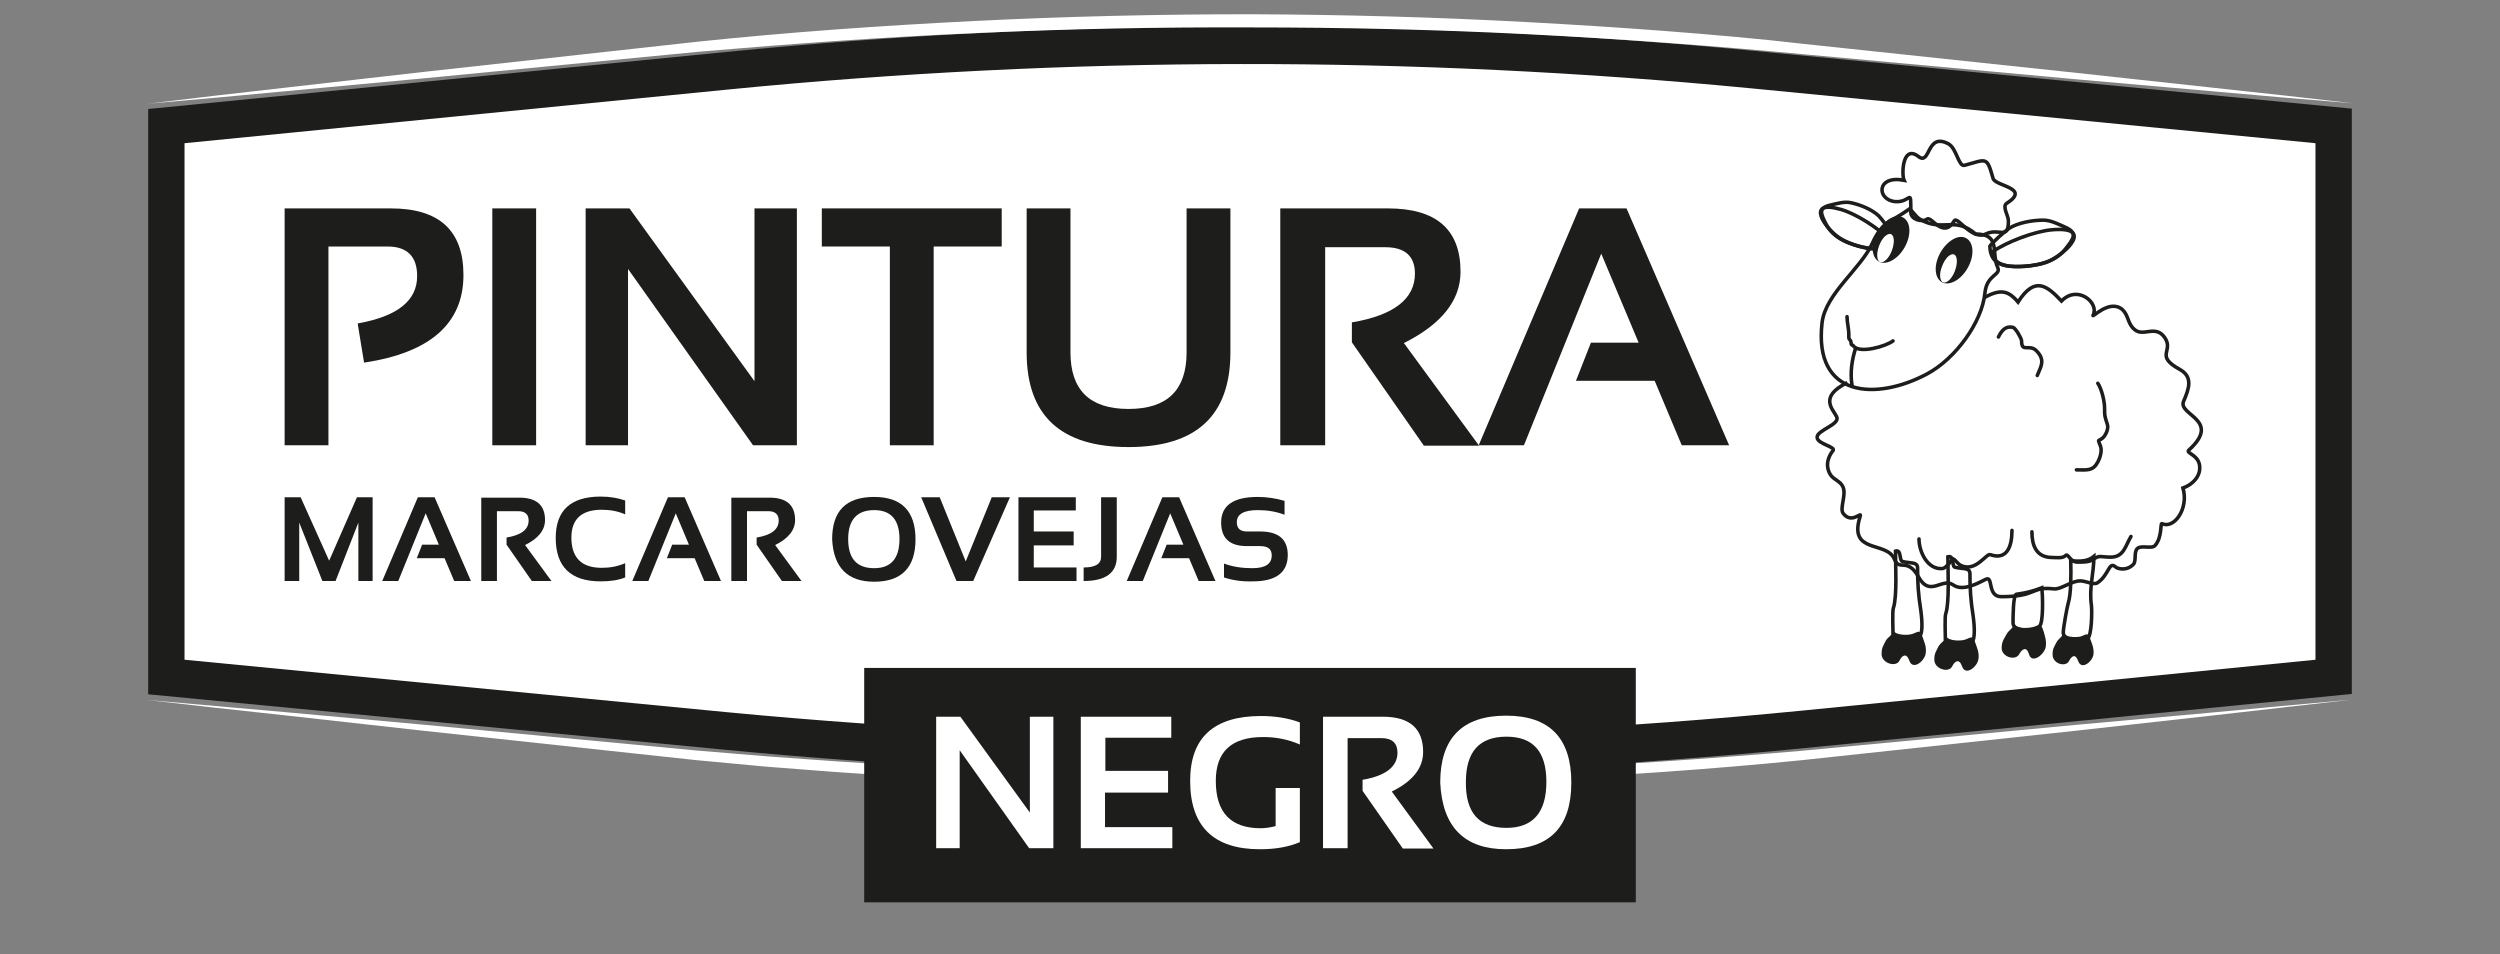 <?xml version="1.0" encoding="utf-8"?>
<!-- Generator: Adobe Illustrator 25.1.0, SVG Export Plug-In . SVG Version: 6.00 Build 0)  -->
<svg version="1.1" id="Capa_1" xmlns="http://www.w3.org/2000/svg" xmlns:xlink="http://www.w3.org/1999/xlink" x="0px" y="0px"
	 viewBox="0 0 701.8 267.8" style="enable-background:new 0 0 701.8 267.8;" xml:space="preserve">
<rect x="0" y="0" width="701.8" height="267.8" fill="#808080" stroke="none"/>
<style type="text/css">
	.st0{fill:#1D1D1B;}
	.st1{fill:#FFFFFF;}
	.st2{fill:none;stroke:#1D1D1B;stroke-miterlimit:22.926;}
	.st3{fill-rule:evenodd;clip-rule:evenodd;fill:#1D1D1B;}
	.st4{fill:none;stroke:#1D1D1B;stroke-linecap:round;stroke-linejoin:round;stroke-miterlimit:22.926;}
	.st5{fill-rule:evenodd;clip-rule:evenodd;fill:#FFFFFF;}
	.st6{enable-background:new    ;}
</style>
<g>
	<g>
		<path class="st0" d="M352.8,217.6c-49.9,0-100.3-2.4-150-7.2L41.6,194.9V30.6l162.2-16C252,9.8,301,7.4,349.5,7.4
			c47.6,0,95.7,2.3,143.1,6.9l167.6,16.2v164.3L506.6,210C455.7,215.1,404,217.6,352.8,217.6"/>
		<path class="st1" d="M650,185.2l-144.3,14.3c-100.4,9.9-201.5,10-301.9,0.4l-152-14.7v-145l152.9-15.1
			c95.4-9.4,191.5-9.5,286.9-0.3L650,40.2V185.2z"/>
	</g>
	<g>
		<path class="st2" d="M532.1,154.7c0,3.3,0.5,12.9-0.6,16c-0.3,0.9-0.1,6-0.1,7.2c0,2,6,1.6,7.4,0.7c1.2-0.7,0.6-5.9,0.4-7.3
			c-0.7-4.3-0.9-7.8-0.9-11.9c0-1.8-2.3-1.2-4.3-1.8C533.1,157.2,533.8,154.2,532.1,154.7z"/>
		<path class="st3" d="M531.5,177c0.7,1.4,4.3,1.4,5.5,0.9c1.7-0.6,2-1.3,2.8,1.2c0.5,1.5,1,2.4,0.8,4.2c-0.2,2.2-3.6,5-4.6,2.2
			c-0.8-2.4-2.1-1.5-2.8,0c-1,1.9-5,0.7-5-1.9c0-1.9,0.5-2.3,1.2-3.8C530.1,178.7,531.3,178.3,531.5,177z"/>
		<path class="st2" d="M546.8,156.3c0,3.3,0.5,12.9-0.6,16c-0.3,0.9-0.1,6-0.1,7.2c0,2,6,1.6,7.4,0.7c1.2-0.7,0.6-5.9,0.4-7.3
			c-0.7-4.3-0.9-7.8-0.9-11.9c0-1.8-2.3-1.2-4.3-1.8C547.9,158.8,548.6,155.8,546.8,156.3z"/>
		<path class="st3" d="M546.3,178.6c0.7,1.4,4.3,1.4,5.5,0.9c1.7-0.6,2-1.3,2.8,1.2c0.5,1.5,1,2.4,0.8,4.2c-0.2,2.2-3.6,5-4.6,2.2
			c-0.8-2.4-2.1-1.5-2.8,0c-1,1.9-5,0.7-5-1.9c0-1.9,0.5-2.3,1.2-3.8C544.9,180.3,546,179.9,546.3,178.6z"/>
		<path class="st2" d="M566.1,166.8c-1-0.1-1,6.6-1,8.1c0,2.6,6,2.1,7.4,0.9c1.2-0.9,0.9-8.9,0.7-10.8
			C569.4,166.5,566.1,166.8,566.1,166.8z"/>
		<path class="st3" d="M565.4,175.2c0.7,1.4,4.2,1.4,5.5,0.9c1.7-0.6,2-1.3,2.8,1.2c0.4,1.5,0.8,2.4,0.6,4.2c-0.3,2.2-3.9,5-4.7,2.2
			c-0.7-2.4-2-1.5-2.8,0c-1.1,1.9-5,0.7-4.9-1.9c0.1-1.9,0.6-2.3,1.4-3.8C563.9,176.9,565,176.5,565.4,175.2z"/>
		<path class="st2" d="M556.9,83.6c4.4-2.4,6.7-2.3,9.6,1.2c4.8-7.5,8.2-4.5,12.2-0.3c4.6-4.7,10.6,0.6,8.9,3.9
			c-0.7,1.4,4.6-4.8,8.3-1.4c1.7,1.7,1.3,3.8,3.3,5.5c2.5,2.2,5.9-1.5,8.5,2.3s-2.9,5,4.2,8.9c3.8,2.1,2.6,5.4,1.1,8.9
			c-1.8,4,10.9,5.2,1.4,13.8c-0.9,0.9,3.4,1.3,3.1,5.3c-0.1,2.1-1.9,4.3-4.7,5.3c1.7,5.8-2.5,11.6-5.9,10c-0.5-0.2,0.1,3.8-1.9,6.1
			c-0.9,1.1-3.7-0.1-4.9,0.8c-1.2,0.9-0.3,3.5-1.2,4.5c-1.9,2-4.5,1.3-5.1,0.7c-1.8-1.6-1.8,2.4-5,4.5c-1.2,0.8-3.6-0.8-5.4-0.5
			c-2.7,0.4-5,2.5-7,2.2c-6.4-0.7-4.4,2.2-14.6,2.2c-4,0-2.2-5.9-4.3-4.9c-2.4,1.2-6.5,3.5-9.2,1.6c-3.1-2.2-6.5,3.6-9.7-2.2
			c-3.2-5.7-5.4-1.5-6.8-5c-2.1-5.3-13.1-1.3-9.6-12.1c0.5-1.5-2.4,2.4-4.8-0.8c-1-1.4,0.9-5.1,0-7.3c-0.7-1.8-2.7-2.1-3.6-3.6
			c-1.8-3,0-5.8,0.7-6.6c1.2-1.2-4.5-1.9-4.4-3.9s6.5-3.5,5.5-5.7c-1.1-2.2-5.1-5.6,3-9.6"/>
		<path class="st4" d="M561,94.6c0.9-1.8,2-3.2,4.1-2.7c0.7,0.2,2.4,3.1,2.4,3.8c0,3.4,2.1,0.8,4.1,2.7c2.7,2.7,1.3,4.5,0.3,7"/>
		<path class="st4" d="M588.9,107.6c1.1,1.6,1.9,5.1,1.9,7c0,2.2,0,2.1,0.8,4.6c0.4,1.2-0.6,3.2-1.4,3.8c-1.3,1.1-1.4-0.1-0.5,2.4
			c0.4,1.3-0.2,3.2-0.8,4.3c-1.4,2.6-3,2.2-6,2.2"/>
		<path class="st2" d="M581.3,157.4c0.1,4.1,0.1,9.3-0.7,11.9c-0.3,1-1.4,6.9-1.4,8.3c0,2.3,5.3,2.8,6.8,1.7
			c1.2-0.8,1.3-7.7,1.1-9.4c-0.7-5,0.7-8.9,0.7-13.7C586.2,157.5,584.2,157.7,581.3,157.4z"/>
		<path class="st3" d="M579.2,177.7c0.7,1.3,4,1.3,5.1,0.9c1.6-0.6,1.8-1.2,2.6,1.1c0.5,1.4,0.9,2.2,0.8,3.9c-0.2,2-3.3,4.7-4.3,2
			c-0.8-2.3-1.9-1.4-2.6,0c-1,1.8-4.6,0.7-4.6-1.8c0-1.8,0.4-2.1,1.1-3.5C577.8,179.3,578.9,178.9,579.2,177.7z"/>
		<path class="st2" d="M558.6,69.1c0.5-0.9,4.5-4.4,5.4-5c2.5-1.6,6.6-2.3,9.6-2.3c2.1,0,4.4,1.2,6.2,2c3.6,1.6,2.2,3.3,0,6.1
			c-3.2,4.1-8.7,4.9-14.1,4.9C561.2,74.8,558.7,73.3,558.6,69.1z"/>
		<path class="st2" d="M559.3,70.7c4-2.8,11.9-5.8,16.8-6.2c11.8-1,3.9,6.6-0.9,8.8C571,75.1,559.1,76.5,559.3,70.7z"/>
		<path class="st2" d="M531.2,65.9c-0.2-0.8-3.1-4.6-3.8-5.3c-1.9-1.8-5.3-3.2-7.9-3.7c-1.8-0.4-4,0.3-5.8,0.7
			c-3.4,0.8-2.5,2.5-1.1,5.3c2.1,4.1,6.7,5.8,11.4,6.7C527.9,70.3,530.3,69.5,531.2,65.9z"/>
		<path class="st2" d="M530.3,67.2c-3-3.2-9.3-7.2-13.5-8.4c-10.1-2.9-4.6,5.1-0.7,7.8C519.3,68.9,529.4,72.2,530.3,67.2z"/>
		<path class="st2" d="M536.1,58.6c-5.4,3.9-7.7,3.5-10.5,9.7c-3.2,7.1-13.1,14.1-14.1,22.2c-2.5,21.3,15.3,22,29.4,14.5
			c8.1-4.3,15.5-14.6,16.3-22.7c0.5-5.3,4.6-5,3.6-7.2c-1.9-4.1,1-9.4-6.2-9.4c-5.7-5-9-0.7-15-3.8C537.8,60.9,538,60.6,536.1,58.6z
			"/>
		<path class="st4" d="M518.5,88.9c0,1.8,0.5,3.1,0.5,5.1c0,0.8-0.1,1,0.3,1.4c0.5,0.5,0.2,1.1,0.5,1.4c0.2,0.2,0.4,0,0.5,0.3
			c1.6,2.3,9.2,0.1,11.1-1.4"/>
		<path class="st4" d="M520.9,97.8c-1,3-1.6,6.9-1,10.3"/>
		<path class="st3" d="M533.9,60.9c2.3,0.9,2.8,4.4,1.1,7.9s-4.9,5.6-7.2,4.8c-2.3-0.9-2.8-4.4-1.1-7.9
			C528.4,62.2,531.6,60,533.9,60.9z"/>
		<path class="st3" d="M551.6,66.7c2.3,0.9,2.8,4.4,1.1,7.9s-4.9,5.6-7.2,4.8c-2.3-0.9-2.8-4.4-1.1-7.9S549.4,65.8,551.6,66.7z"/>
		<g>
			<path class="st5" d="M527.5,69c0.8-2.2,2.3-3.6,3.3-3.3c1,0.4,1.1,2.4,0.3,4.6s-2.3,3.6-3.3,3.3C526.8,73.2,526.7,71.1,527.5,69z
				"/>
			<path class="st5" d="M528.8,67c0.2-0.5,0.5-0.7,0.7-0.7c0.2,0.1,0.3,0.5,0.1,1c-0.2,0.4-0.5,0.7-0.7,0.7
				C528.7,67.9,528.7,67.4,528.8,67z"/>
		</g>
		<g>
			<path class="st5" d="M545.2,74.7c0.8-2.2,2.3-3.6,3.3-3.3c1,0.4,1.1,2.4,0.3,4.6s-2.3,3.6-3.3,3.3
				C544.5,78.9,544.3,76.8,545.2,74.7z"/>
			<path class="st5" d="M546.5,72.7c0.2-0.5,0.5-0.7,0.7-0.7c0.2,0.1,0.3,0.5,0.1,1c-0.2,0.4-0.5,0.7-0.7,0.7
				C546.4,73.6,546.4,73.1,546.5,72.7z"/>
		</g>
		<path class="st2" d="M534.5,50.6c-7.9-1.5-7.7,5.6-2.4,6c4.4,0.3,4.3-4.3,4.3,3c0,2,3.1,2.9,4.6,1.9c1.2-0.9,4.5,5.7,7.6,0.5
			c0.9-1.5,4.8,5.5,8.8,3.7c3.9-1.9,6.4,1.9,6.4-3.7c0-1.5-1.8-4-0.5-4.9c6.9-4.4-3.2-4.8-3.8-7c-1.8-6.3-1.7-5.4-8-3.7
			c-1.7,0.5-2.2-4.7-4.5-6c-6.3-3.4-5,6.3-8.5,3.5C534,40.5,533.8,49.1,534.5,50.6z"/>
		<path class="st4" d="M538.7,151.3c0,3.6,2.4,8.7,6.6,8.3c1.3-0.2,2.7-2.8,3-2.7c0.7,0.3,1.2,1.4,2.3,1.9c4.1,1.8,7-3.5,8.1-3.1
			c4.6,1.6,6.1-2.1,6.1-6.8"/>
		<path class="st4" d="M570.4,149.3c0,3.8,1.2,7.2,5.7,7.2c1.1,0,2.9,0.3,3.7-0.5c0.8-0.9,1.2,1.8,3.4,1.8c1.6,0,3.3,0,4.3-0.7
			c2-1.4,2-0.7,5-0.7c3.7,0,4.1-3.1,5.7-5.8"/>
	</g>
</g>
<path class="st1" d="M41.6,29.1l19.3-2.3l19.3-2.2l38.6-4.4l77.1-8.5c25.8-2.7,51.6-4.5,77.5-5.8S325.2,4,351,4
	c25.9,0.1,51.8,0.8,77.6,2.2c12.9,0.7,25.8,1.5,38.8,2.5c12.9,1,25.8,2.1,38.7,3.6l77.2,8.2l38.6,4.2l19.3,2.1l19.3,2.2l-19.3-1.6
	l-19.3-1.7l-38.6-3.4L506,15.2c-25.7-2.4-51.5-4.3-77.3-5.6s-51.6-1.9-77.5-1.9c-25.8-0.1-51.7,0.4-77.5,1.6
	c-25.8,1.1-51.6,3-77.3,5.2L118.8,22l-38.6,3.6l-19.3,1.8L41.6,29.1z"/>
<g>
	<g>
		<g>
			<path class="st1" d="M660.2,196.4l-19.3,2.2l-19.3,2.2l-38.6,4.3l-77.2,8.3c-25.8,2.6-51.6,4.3-77.5,5.6
				c-25.9,1.2-51.7,1.9-77.6,2c-25.9-0.1-51.8-0.7-77.6-2c-12.9-0.6-25.9-1.4-38.8-2.3c-6.5-0.5-12.9-1-19.4-1.5
				c-6.4-0.6-12.9-1.2-19.3-1.8l-77.1-8.3l-38.6-4.3l-19.3-2.1l-19.3-2.2l19.3,1.7l19.3,1.7l38.6,3.5l77.2,7.3
				c6.4,0.5,12.9,1.1,19.3,1.6l9.7,0.7l9.7,0.7c12.9,0.9,25.8,1.6,38.7,2.2c25.8,1.1,51.6,1.7,77.5,1.6c25.8,0.1,51.7-0.5,77.5-1.6
				s51.6-2.9,77.3-5.1l77.2-7.3l38.6-3.5l19.3-1.8L660.2,196.4z"/>
		</g>
	</g>
</g>
<g>
	<g class="st6">
		<path class="st0" d="M79.9,163.1v-23.5h4.5l8,17.8l7.8-17.8h4.4v23.5h-4v-16.4l-6.4,16.4h-3.7l-6.5-16.4v16.4H79.9z"/>
		<path class="st0" d="M111.8,163.1h-4.5l10-23.5h4.7l10.2,23.5h-4.7l-2.7-6.4H117l1.5-3.8h4.7l-3.7-8.8L111.8,163.1z"/>
		<path class="st0" d="M135.1,163.1v-23.4h10.7c4.8,0,7.2,2.1,7.2,6.3c0,2.8-1.9,5.2-5.6,7l7.4,10.1h-5.5l-7.1-10.2v-2
			c4.2-0.7,6.2-2.3,6.2-4.8c0-1.7-1-2.6-2.9-2.6h-6v19.6H135.1z"/>
		<path class="st0" d="M175.5,162.1c-2,0.8-4.3,1.1-6.9,1.1c-8.4,0-12.6-4.1-12.6-12.2c0-7.7,4.2-11.6,12.6-11.6
			c2.6,0,4.9,0.4,6.9,1.1v3.9c-2-0.9-4.2-1.3-6.6-1.3c-5.6,0-8.5,2.6-8.5,7.8c0,5.6,2.8,8.5,8.5,8.5c2.4,0,4.5-0.4,6.6-1.3V162.1z"
			/>
		<path class="st0" d="M182,163.1h-4.5l10-23.5h4.7l10.2,23.5h-4.7l-2.7-6.4h-7.8l1.5-3.8h4.7l-3.7-8.8L182,163.1z"/>
		<path class="st0" d="M205.3,163.1v-23.4H216c4.8,0,7.2,2.1,7.2,6.3c0,2.8-1.9,5.2-5.6,7l7.4,10.1h-5.5l-7.1-10.2v-2
			c4.2-0.7,6.2-2.3,6.2-4.8c0-1.7-1-2.6-2.9-2.6h-6v19.6H205.3z"/>
		<path class="st0" d="M233.6,151.4c0-8,3.9-11.9,11.8-11.9c7.7,0,11.6,4,11.6,11.9c0,7.9-3.9,11.9-11.6,11.9
			C237.9,163.3,234,159.3,233.6,151.4z M245.4,159.5c4.7,0,7.1-2.7,7.1-8.2c0-5.4-2.4-8.1-7.1-8.1c-4.8,0-7.3,2.7-7.3,8.1
			C238.1,156.8,240.5,159.5,245.4,159.5z"/>
		<path class="st0" d="M283.5,139.6l-10.3,23.5h-4.7l-9.9-23.5h5.2l7.3,18l7.3-18H283.5z"/>
		<path class="st0" d="M302,139.6v3.7h-11.8v5.9h11.2v3.9h-11.2v6.2h12v3.8h-16.3v-23.5H302z"/>
		<path class="st0" d="M313.5,139.6v16.7c0,4.5-3.1,6.8-9.3,6.8v-3.8c3.3,0,4.9-1,4.9-3v-16.7H313.5z"/>
		<path class="st0" d="M320.8,163.1h-4.5l10-23.5h4.7l10.2,23.5h-4.7l-2.7-6.4H326l1.5-3.8h4.7l-3.7-8.8L320.8,163.1z"/>
		<path class="st0" d="M343.6,162.1v-3.9c2.4,0.9,5,1.3,8,1.3c3.6,0,5.4-1.2,5.4-3.6c0-1.8-1.1-2.6-3.3-2.6H350
			c-4.8,0-7.2-2.2-7.2-6.6c0-4.8,3.4-7.2,10.3-7.2c2.6,0,5.1,0.4,7.5,1.1v3.9c-2.4-0.9-4.8-1.3-7.5-1.3c-3.9,0-5.9,1.1-5.9,3.4
			c0,1.8,1,2.6,2.9,2.6h3.7c5.1,0,7.7,2.2,7.7,6.6c0,4.9-3.3,7.4-9.8,7.4C348.7,163.3,346,162.9,343.6,162.1z"/>
	</g>
	<g>
		<g class="st6">
			<path class="st0" d="M79.9,125V58.5h29.8c13.6,0,20.4,6.2,20.4,18.7c0,13.6-9.3,21.8-27.9,24.6l-1.8-11
				c11.2-2,16.7-6.4,16.7-13.3c0-5.5-2.8-8.3-8.3-8.3H92.2V125H79.9z"/>
			<path class="st0" d="M150.5,58.5V125h-12.3V58.5H150.5z"/>
			<path class="st0" d="M164.4,125V58.5h12.3l35.1,48.5V58.5h11.9V125h-12.3l-35.1-49.5V125H164.4z"/>
			<path class="st0" d="M281.2,58.5v10.7h-19.1V125h-12.3V69.2h-19.1V58.5H281.2z"/>
			<path class="st0" d="M288.2,98.9V58.5h12.3v40.4c0,10.6,5.4,15.9,16.3,15.9c10.9,0,16.3-5.3,16.3-15.9V58.5h12.3v40.4
				c0,17.7-9.5,26.6-28.6,26.6S288.2,116.6,288.2,98.9z"/>
			<path class="st0" d="M359.4,125V58.5h30.2c13.6,0,20.4,5.9,20.4,17.8c0,8-5.3,14.7-15.9,20l21.1,28.8h-15.5l-20.2-29v-5.6
				c11.8-2,17.7-6.6,17.7-13.7c0-4.9-2.8-7.4-8.3-7.4h-16.9V125H359.4z"/>
			<path class="st0" d="M427.8,125h-12.7l28.2-66.5h13.3l28.8,66.5h-13.3l-7.6-18.1h-22.1l4.2-10.7h13.4l-10.5-25L427.8,125z"/>
		</g>
	</g>
</g>
<g>
	<rect x="242.6" y="187.5" class="st0" width="216.6" height="65.8"/>
	<g>
		<g class="st6">
			<path class="st1" d="M262.8,238.1v-36.9h6.8l19.5,26.9v-26.9h6.6v36.9h-6.8l-19.5-27.5v27.5H262.8z"/>
			<path class="st1" d="M328.8,201.2v5.9h-18.5v9.3h17.6v6.1h-17.7v9.7h18.9v5.9h-25.7v-36.9H328.8z"/>
			<path class="st1" d="M364.9,236.4c-3,1.3-6.7,2-11.2,2c-13,0-19.6-6.4-19.6-19.2c0-12.1,6.6-18.2,19.9-18.2c4,0,7.7,0.6,10.9,1.8
				v6.2c-3.2-1.4-6.6-2.1-10.3-2.1c-8.9,0-13.3,4.1-13.3,12.3c0,8.9,4.2,13.3,12.6,13.3c1.2,0,2.7-0.2,4.2-0.6v-10.7h6.8V236.4z"/>
			<path class="st1" d="M371.4,238.1v-36.9h16.8c7.5,0,11.3,3.3,11.3,9.9c0,4.5-2.9,8.2-8.8,11.1l11.7,16h-8.6L382.5,222v-3.1
				c6.5-1.1,9.8-3.7,9.8-7.6c0-2.7-1.5-4.1-4.6-4.1h-9.4v30.9H371.4z"/>
			<path class="st1" d="M404.3,219.7c0-12.5,6.2-18.8,18.5-18.8c12.2,0,18.3,6.3,18.3,18.8c0,12.5-6.1,18.7-18.3,18.7
				C411.1,238.4,404.9,232.2,404.3,219.7z M422.9,232.4c7.4,0,11.2-4.3,11.2-12.9c0-8.5-3.7-12.7-11.2-12.7
				c-7.6,0-11.4,4.2-11.4,12.7C411.4,228.2,415.2,232.4,422.9,232.4z"/>
		</g>
	</g>
</g>
</svg>
